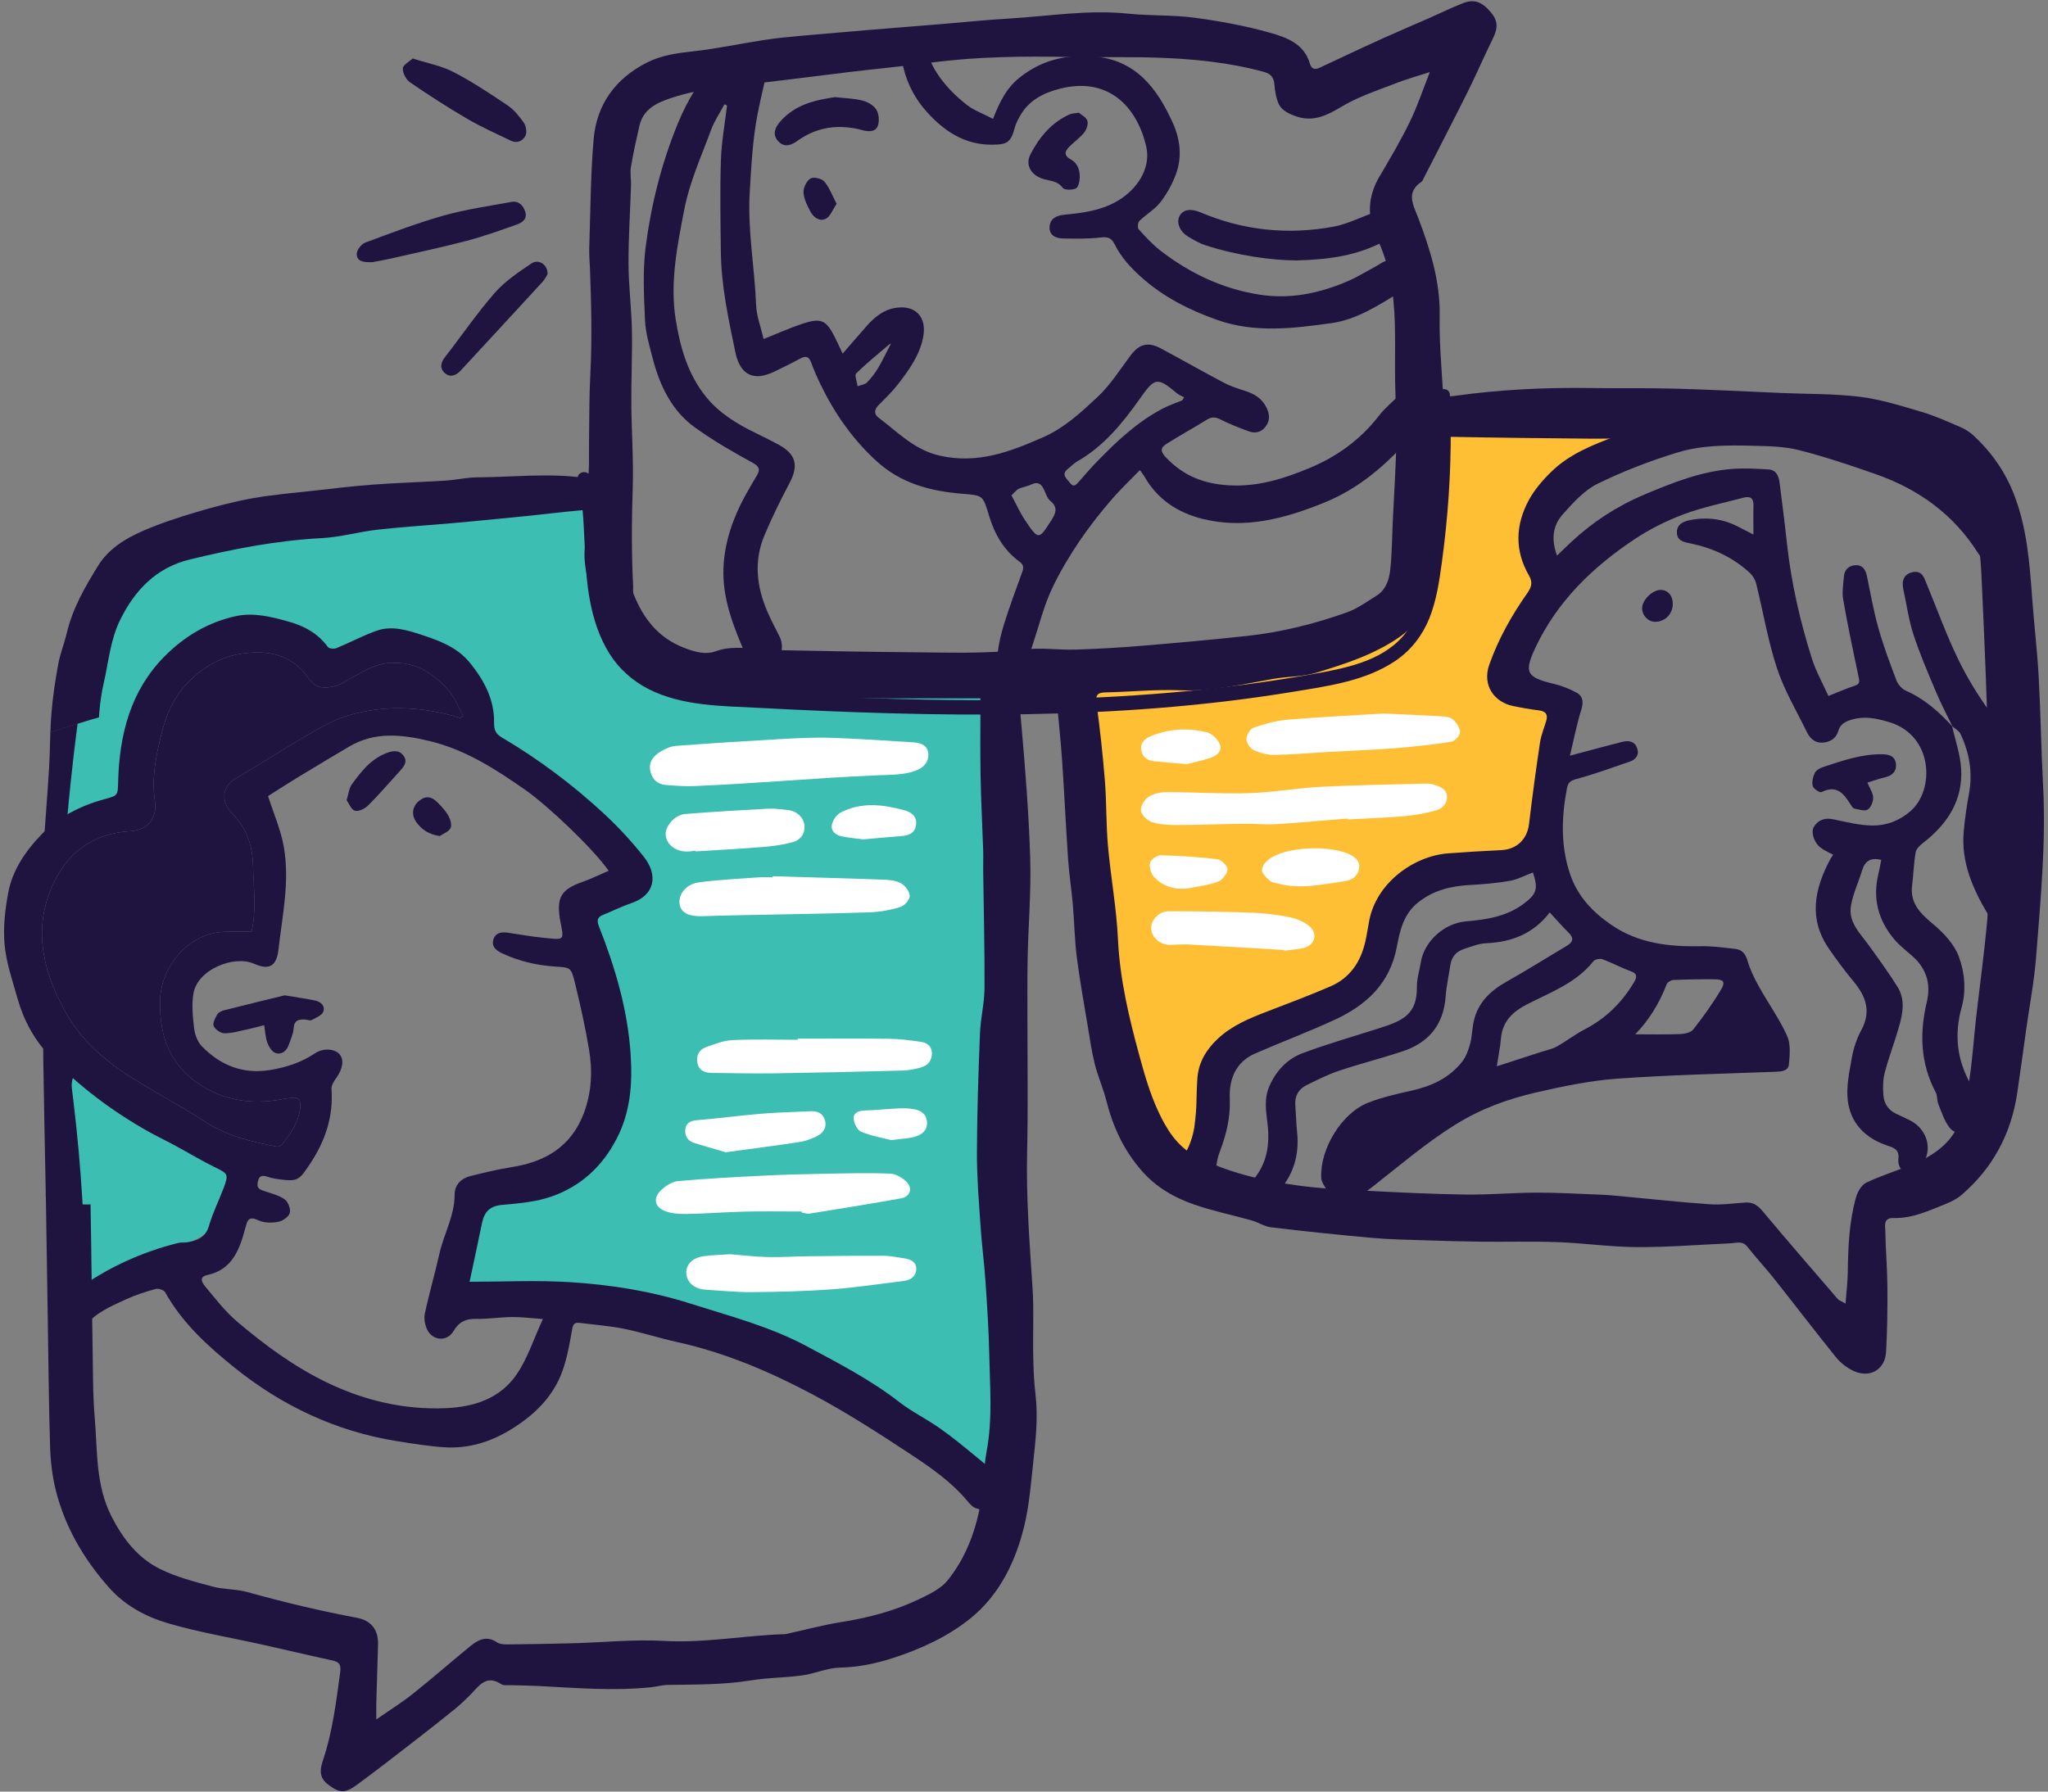 <svg width="256" height="224" viewBox="0 0 256 224" fill="none" xmlns="http://www.w3.org/2000/svg">
<rect x="0" y="0" width="256" height="224" fill="#808080" stroke="none"/>
<g clip-path="url(#clip0_151_73991)">
<path d="M12.371 89.678C12.34 90.194 12.317 90.711 12.3 91.232C12.26 92.278 12.229 93.333 12.149 94.379C11.94 97.09 11.628 99.796 11.432 102.503C10.101 103.077 8.872 103.87 7.813 104.858C6.923 105.695 6.139 106.625 5.503 107.667C5.441 107.769 5.374 107.876 5.307 107.983C5.543 104.066 5.881 100.153 6.122 96.236C6.189 95.177 6.22 94.117 6.247 93.058C6.265 92.546 6.278 92.034 6.296 91.527C7.756 91.077 9.212 90.623 10.672 90.169C11.224 90 11.794 89.822 12.373 89.679L12.371 89.678Z" fill="#1F1440"/>
<path d="M11.321 151.005C10.092 151.064 8.846 150.91 7.649 150.52C6.986 150.302 6.34 150.012 5.726 149.658C5.713 149.005 5.699 148.352 5.69 147.698C5.592 142.576 5.481 137.459 5.41 132.332C5.388 130.744 5.392 129.156 5.401 127.568C5.472 127.686 5.552 127.804 5.628 127.922C6.986 129.963 8.753 131.774 10.867 132.985C10.836 134.133 10.813 135.281 10.836 136.424C10.907 140.203 11.197 143.973 11.268 147.752C11.277 148.296 11.29 148.841 11.295 149.385C11.308 149.925 11.317 150.465 11.322 151.005H11.321Z" fill="#1F1440"/>
<path d="M126.432 188.051C126.432 188.051 104.259 172.382 88.434 166.653C72.605 160.92 56.388 162.985 56.388 162.985L60.292 149.23C60.292 149.23 75.066 144.325 76.063 144.062C75.783 143.915 76.9 137.919 78.329 130.828C77.897 129.172 77.403 127.529 76.842 125.905C76.099 123.751 75.244 121.632 74.287 119.562C73.82 118.56 73.331 117.563 72.819 116.584C72.57 116.108 72.097 115.565 72.328 115.004C72.444 114.728 72.626 114.465 72.831 114.247C73.766 113.268 75.177 113.045 76.437 112.765C77.443 112.542 79.054 112.195 78.774 110.82C78.569 109.801 77.626 108.928 76.967 108.176C76.282 107.384 75.574 106.609 74.848 105.852C73.348 104.298 71.772 102.812 70.129 101.414C66.857 98.623 63.309 96.188 59.548 94.114C59.259 93.949 59.107 93.709 59.13 93.371C59.286 90.945 59.393 88.359 58.582 86.022C57.843 83.903 56.294 82.439 54.135 81.802C51.727 81.094 49.069 81.157 46.585 81.027C46.024 81.521 45.468 82.015 44.907 82.505C44.31 83.035 43.701 83.734 42.993 84.107C42.276 84.485 41.564 84.223 40.936 83.8C40.277 83.355 39.658 82.83 39.062 82.304C38.421 81.739 37.811 81.138 37.255 80.492C34.891 80.341 32.528 80.172 30.168 79.949C27.177 80.697 24.63 81.556 22.948 82.535C14.833 87.254 16.814 100.216 16.814 100.216L8.356 102.811C8.356 102.811 9.691 87.115 11.321 81.636C12.95 76.161 17.802 70.298 24.052 66.915C30.306 63.532 76.085 61.462 76.085 61.462C76.085 61.462 75.769 71.09 80.474 80.385C85.184 89.684 125.523 84.739 125.523 84.739V114.559L126.431 188.053L126.432 188.051Z" fill="#3DBEB2"/>
<path d="M29.778 149.813C26.297 156.664 17.621 156.539 11.874 160.376C11.438 160.665 10.677 160.456 10.668 159.846C10.597 155.59 10.41 151.33 10.094 147.084C9.934 144.961 9.747 142.837 9.524 140.723C9.413 139.699 9.302 138.675 9.177 137.656C9.115 137.144 9.052 136.637 8.99 136.125C8.919 135.564 8.985 135.155 9.141 134.629C8.914 134.42 8.687 134.22 8.469 134.001C8.091 133.632 8.527 133.097 8.976 133.364C12.355 135.407 15.591 137.655 19.125 139.445C22.637 141.226 26.301 142.699 30.076 143.821C30.352 143.901 30.477 144.186 30.535 144.431C30.962 146.243 30.615 148.166 29.778 149.813Z" fill="#3DBEB2"/>
<path d="M205.864 53.354C205.49 53.559 205.121 53.764 204.751 53.964C202.058 56.047 198.831 57.276 196.071 59.261C193.756 60.921 191.566 63.472 191.455 66.455C191.397 68.084 192.234 69.375 192.817 70.831C193.262 71.944 193.409 73.128 193.151 74.299C192.666 76.507 191.184 78.323 189.924 80.139C188.824 81.724 187.694 83.509 187.952 85.49C189.328 85.793 190.712 86.193 191.945 86.879C193.053 87.498 194.05 88.343 194.567 89.528C195.288 91.179 194.745 93.058 194.465 94.745C193.793 98.769 193.121 102.789 192.453 106.808C192.413 107.053 192.217 107.244 191.968 107.28C189.075 107.676 186.172 108.028 183.292 108.491C180.897 108.878 178.458 109.524 176.681 111.278C175.417 112.524 174.562 114.109 173.779 115.68C172.947 117.354 172.172 119.068 171.193 120.661C170.223 122.237 168.994 123.648 167.409 124.623C165.602 125.736 163.554 126.306 161.529 126.884C159.521 127.458 157.518 128.077 155.769 129.252C154.215 130.298 152.898 131.651 151.852 133.196C149.729 136.343 148.825 140.274 149.546 144.013C149.671 144.658 148.705 145.023 148.358 144.48C145.941 140.705 144.496 146.608 142.618 142.544C139.288 135.324 136.144 117.807 134.991 109.932C133.856 102.178 134.021 94.218 135.797 86.571C135.864 86.295 136.046 86.095 136.336 86.05C143.463 84.91 150.54 83.499 157.556 81.794C160.592 81.059 163.646 80.316 166.637 79.404C169.112 78.652 171.672 77.659 173.488 75.749C176.729 72.33 176.818 67.269 177.232 62.853C177.45 60.494 177.744 58.117 178.514 55.864C178.714 55.276 178.95 54.702 179.226 54.146C179.333 53.923 179.435 53.63 179.636 53.483C179.89 53.296 180.29 53.354 180.589 53.34C182.254 53.269 183.923 53.22 185.588 53.149C192.207 52.864 198.831 52.579 205.45 52.29C205.971 52.268 206.434 53.042 205.868 53.354H205.864Z" fill="#FFBF35"/>
<path d="M244.014 90.791C244.408 92.569 245.042 94.332 245.145 96.126C245.371 100.037 243.458 102.993 240.449 105.338C240.043 105.655 239.544 106.092 239.463 106.542C239.217 107.903 239.189 109.301 239.015 110.677C238.722 112.993 240.103 114.25 241.708 115.597C242.987 116.67 244.275 118.058 244.843 119.574C245.587 121.559 245.8 123.815 245.199 125.972C244.275 129.289 244.6 132.42 246.271 135.451C246.687 136.205 247.01 137.146 246.967 137.981C246.916 138.973 246.609 140.063 246.072 140.888C245.454 141.838 244.36 141.858 243.668 140.952C243.026 140.111 242.691 139.023 242.286 138.018C242.106 137.572 242.193 137.005 241.973 136.591C240.043 132.964 239.927 129.171 240.851 125.271C241.402 122.945 240.773 121.021 238.959 119.463C238.204 118.814 237.408 118.188 236.773 117.432C234.753 115.028 234.046 112.277 234.818 109.189C234.951 108.656 235.035 108.11 235.154 107.509C233.874 107.189 233.126 107.615 232.757 108.836C232.313 110.305 231.635 111.726 231.372 113.223C231.008 115.302 232.525 116.695 233.621 118.217C234.847 119.919 236.087 121.618 237.197 123.395C238.187 124.979 237.845 126.725 237.37 128.393C236.823 130.313 236.1 132.184 235.592 134.113C235.358 135.002 235.357 135.984 235.423 136.912C235.498 137.959 236.033 138.803 237.045 139.267C237.65 139.544 238.26 139.815 238.848 140.127C240.934 141.234 241.635 143.809 240.248 145.63C239.867 146.13 239.074 146.619 238.493 146.593C237.647 146.555 237.201 145.726 237.301 144.87C237.45 143.59 236.507 143.444 235.688 143.15C233.056 142.205 231.311 140.344 230.976 137.621C230.761 135.866 231.167 134.005 231.485 132.226C231.696 131.041 232.097 129.837 232.669 128.781C233.932 126.447 233.236 124.563 231.693 122.708C230.601 121.395 229.58 120.016 228.611 118.609C226.036 114.871 226.801 111.149 228.767 107.459C228.862 107.281 228.983 107.117 229.144 106.867C228.557 106.545 228.047 106.329 227.61 106.013C226.78 105.412 226.312 104.043 226.748 103.354C227.309 102.468 228.141 102.221 229.202 102.444C230.816 102.782 232.455 103.204 234.085 103.213C235.796 103.222 237.403 102.627 238.792 101.435C241.868 98.795 241.682 91.962 236.173 90.293C234.565 89.806 233.09 89.505 231.484 89.97C230.712 90.193 230.042 90.493 229.79 91.384C229.513 92.363 228.731 92.806 227.777 92.85C226.831 92.894 226.225 92.286 225.841 91.497C224.562 88.865 223.032 86.311 222.124 83.553C220.99 80.111 220.396 76.492 219.52 72.962C219.398 72.47 219.082 71.952 218.708 71.608C216.614 69.686 214.122 68.523 211.349 67.953C210.509 67.78 209.596 67.633 209.612 66.534C209.626 65.5 210.474 65.175 211.325 65.013C213.463 64.605 215.509 64.893 217.436 65.936C217.905 66.19 218.384 66.424 219.178 66.831C219.178 65.416 219.151 64.319 219.186 63.224C219.215 62.315 218.803 61.993 217.962 62.217C215.452 62.884 212.883 63.398 210.462 64.303C208.305 65.109 206.189 66.17 204.274 67.447C199.042 70.936 194.608 75.231 191.901 81.034C190.466 84.11 190.84 84.692 194.218 85.497C195.212 85.734 196.202 86.123 197.095 86.619C197.932 87.084 197.934 87.859 197.642 88.797C197.091 90.569 196.741 92.403 196.243 94.482C197.242 94.214 197.962 94.019 198.682 93.829C200.068 93.462 201.452 93.084 202.843 92.739C203.622 92.546 204.336 92.706 204.635 93.525C204.939 94.357 204.513 94.949 203.729 95.219C201.531 95.977 199.342 96.778 197.101 97.385C196.332 97.594 196.012 97.79 195.862 98.586C195.173 102.236 195.07 105.845 196.304 109.408C197.249 112.134 199.148 114.09 201.468 115.67C204.833 117.961 208.645 118.385 212.594 118.303C214.027 118.273 215.469 118.48 216.9 118.638C217.756 118.732 218.19 119.245 218.444 120.126C218.762 121.229 219.281 122.293 219.842 123.303C221.001 125.385 222.401 127.348 223.386 129.504C223.852 130.524 223.725 131.888 223.613 133.073C223.532 133.928 222.662 133.973 221.896 134.003C215.312 134.256 208.719 134.391 202.15 134.864C198.747 135.109 195.354 135.823 192.017 136.589C188.46 137.405 185.071 138.642 181.895 140.624C178.205 142.927 174.947 145.735 171.552 148.392C171.074 148.766 170.571 149.119 170.042 149.415C167.967 150.575 166.525 150.142 165.407 148.043C165.281 147.806 165.165 147.532 165.153 147.269C164.98 143.669 167.682 139.186 171.002 137.876C172.745 137.188 174.607 136.772 176.445 136.361C178.954 135.8 181.181 134.777 182.783 132.72C183.27 132.095 183.56 131.268 183.77 130.488C184.013 129.582 184.012 128.612 184.217 127.693C184.735 125.371 186.265 123.892 188.287 122.756C190.839 121.323 193.316 119.758 195.835 118.266C196.665 117.774 196.762 117.278 196.044 116.577C195.262 115.812 194.548 114.976 193.716 114.076C191.721 116.701 189.005 117.796 185.787 117.928C184.865 117.966 183.946 118.34 183.048 118.627C182.077 118.937 181.452 119.595 181.296 120.646C181.101 121.96 180.801 123.266 180.706 124.587C180.454 128.099 178.612 130.353 175.346 131.439C172.716 132.314 170.02 132.99 167.392 133.872C165.985 134.344 164.64 135.021 163.305 135.683C162.33 136.166 161.835 137.006 161.912 138.134C161.992 139.297 162.03 140.464 162.145 141.624C162.416 144.365 161.702 146.82 159.897 148.877C159.348 149.503 158.506 150.009 157.702 150.243C156.655 150.548 155.985 149.802 156.188 148.724C156.277 148.253 156.47 147.747 156.767 147.378C158.415 145.327 158.739 143.015 158.438 140.472C158.254 138.921 157.977 137.364 158.689 135.769C159.564 133.811 160.933 132.38 162.841 131.669C166.045 130.475 169.346 129.542 172.604 128.492C175.338 127.611 177.15 126.813 177.11 123.418C177.098 122.38 177.434 121.339 177.606 120.299C178.038 117.691 180.499 115.438 183.233 115.2C185.746 114.981 188.295 114.613 190.44 113.011C192.071 111.793 192.308 111.15 191.617 109.079C190.66 109.441 189.728 109.953 188.737 110.13C187.105 110.421 185.437 110.556 183.778 110.646C181.401 110.775 179.216 111.284 177.279 112.816C175.439 114.272 174.98 116.368 174.601 118.392C173.743 122.976 170.789 125.672 166.849 127.497C163.587 129.008 160.211 130.269 156.914 131.707C154.442 132.785 153.618 134.922 153.721 137.421C153.815 139.695 153.293 141.837 152.509 143.896C152.072 145.044 151.909 146.106 152.118 147.279C152.205 147.77 152.335 148.297 152.238 148.764C152.136 149.254 151.893 149.903 151.515 150.095C151.122 150.295 150.405 150.183 149.984 149.941C148.46 149.067 147.665 146.89 148.056 144.962C148.132 144.584 148.178 144.18 148.351 143.846C149.842 140.956 149.433 137.799 149.679 134.732C149.838 132.758 150.836 131.17 152.245 129.853C153.98 128.232 156.133 127.336 158.316 126.496C160.994 125.465 163.686 124.46 166.318 123.32C168.722 122.278 170.068 120.296 170.651 117.783C170.851 116.923 170.978 116.045 171.138 115.176C172.025 110.361 176.745 107.01 181.034 106.691C183.247 106.527 185.463 106.394 187.68 106.287C189.602 106.194 190.903 104.916 191.127 103.027C191.531 99.629 191.993 96.236 192.497 92.851C192.634 91.932 193.005 91.048 193.274 90.15C193.526 89.31 193.205 88.925 192.345 88.817C191.247 88.679 190.154 88.487 189.071 88.258C186.881 87.794 185.216 85.76 186.164 83.089C187.306 79.87 188.956 76.932 190.907 74.167C191.479 73.356 191.597 72.774 191.116 71.945C189.312 68.833 189.431 65.641 191.082 62.563C191.796 61.233 192.84 60.026 193.93 58.963C196.161 56.786 199.049 55.635 201.891 54.571C206.003 53.03 210.271 52.053 214.709 51.961C222.408 51.802 229.9 52.333 237.096 55.701C242.443 58.203 246.838 61.566 250.219 66.332C250.527 66.767 250.817 67.316 250.845 67.826C250.897 68.792 250.649 69.757 249.622 70.164C248.558 70.585 247.819 70.045 247.257 69.155C244.205 64.321 239.831 61.164 234.506 59.297C231.323 58.181 228.113 57.099 224.847 56.272C222.996 55.803 221.009 55.784 219.079 55.734C215.924 55.652 212.711 55.649 209.695 56.571C206.271 57.618 202.886 58.915 199.677 60.496C198.006 61.319 196.625 62.873 195.344 64.304C194.105 65.687 193.867 67.429 194.63 69.466C195.308 68.814 195.843 68.287 196.392 67.775C199.092 65.255 202.106 63.29 205.545 61.838C209.092 60.34 212.626 58.937 216.487 58.632C218.011 58.511 219.56 58.598 221.09 58.696C222.029 58.756 222.344 59.531 222.449 60.352C222.763 62.822 223.081 65.292 223.348 67.767C223.883 72.739 224.98 77.593 226.489 82.347C227.003 83.967 227.863 85.478 228.554 87.015C229.698 86.564 230.755 86.094 231.849 85.734C232.547 85.504 232.431 85.147 232.314 84.593C231.638 81.396 230.962 78.197 230.402 74.979C230.237 74.031 230.409 73.014 230.496 72.035C230.57 71.205 231.119 70.715 231.923 70.665C232.793 70.611 233.189 71.191 233.357 71.987C233.815 74.159 234.187 76.357 234.788 78.49C235.416 80.721 236.231 82.904 237.057 85.074C237.251 85.583 237.734 86.138 238.224 86.352C240.559 87.373 242.388 89.01 244.072 90.854L244.015 90.797L244.014 90.791ZM187.102 133.318C189.065 132.683 190.901 132.09 192.736 131.493C193.363 131.289 194.035 131.162 194.6 130.846C195.79 130.179 196.879 129.326 198.088 128.7C200.728 127.333 202.741 125.352 204.246 122.817C204.608 122.207 204.734 121.752 203.843 121.43C202.645 120.998 201.516 120.374 200.32 119.935C200.002 119.818 199.375 119.936 199.182 120.179C197.017 122.9 193.853 124.053 190.91 125.556C189.147 126.457 187.808 127.663 187.623 129.808C187.529 130.899 187.306 131.978 187.102 133.318ZM204.409 129.316C206.271 129.316 208.116 129.359 209.956 129.291C210.536 129.269 211.331 129.125 211.64 128.732C212.896 127.136 214.088 125.474 215.128 123.731C215.708 122.758 215.445 122.452 214.324 122.441C212.608 122.425 210.891 122.452 209.177 122.525C208.879 122.538 208.429 122.81 208.33 123.069C207.421 125.454 206.097 127.576 204.409 129.316Z" fill="#1F1440"/>
<path d="M124.825 184.672C123.948 183.693 122.902 182.856 121.878 182.014C120.427 180.821 118.971 179.619 117.431 178.542C115.811 177.402 113.99 176.521 112.432 175.31C108.831 172.51 104.798 170.436 100.818 168.303C96.246 165.855 91.216 164.546 86.293 162.983C81.396 161.43 76.362 160.624 71.274 160.308C67.143 160.045 62.981 160.255 58.699 160.255C59.202 157.882 59.741 155.407 60.252 152.919C60.541 151.53 61.222 150.778 62.772 150.644C64.864 150.462 67.028 150.275 68.982 149.585C72.605 148.312 75.303 145.832 77.093 142.351C78.811 139.017 79.065 135.545 78.833 131.877C78.472 126.264 76.906 120.998 74.871 115.825C74.595 115.126 74.622 114.681 75.383 114.383C76.567 113.911 77.711 113.328 78.913 112.919C81.936 111.904 82.256 109.367 80.48 107.123C79.002 105.253 77.369 103.482 75.628 101.857C71.688 98.185 67.388 94.953 62.746 92.215C61.954 91.743 61.749 91.258 61.762 90.377C61.806 87.47 60.533 85.075 58.73 82.858C57.163 80.931 54.942 80.112 52.774 79.395C50.985 78.803 48.995 78.171 47.058 78.865C45.349 79.475 43.733 80.343 42.05 81.037C41.752 81.157 41.138 81.104 40.986 80.895C39.744 79.195 38.052 78.269 36.072 77.717C33.926 77.116 31.718 76.56 29.537 77.023C26.047 77.771 23.025 79.565 20.523 82.111C16.303 86.407 14.941 91.82 14.772 97.62C14.719 99.481 14.79 99.45 12.996 99.939C10.009 100.754 7.249 102.174 5.126 104.395C3.216 106.389 1.578 108.749 1.044 111.54C0.635 113.694 0.372 115.96 0.577 118.128C0.786 120.407 1.57 122.646 2.202 124.876C2.986 127.636 4.334 130.102 6.355 132.172C9.934 135.845 13.989 138.903 18.45 141.422C19.554 142.045 20.707 142.588 21.824 143.194C23.529 144.116 25.189 145.122 26.93 145.972C28.466 146.724 28.595 146.822 27.985 148.456C27.384 150.067 26.596 151.616 26.124 153.259C25.732 154.643 24.775 155.044 23.604 155.289C23.172 155.378 22.705 155.298 22.282 155.405C17.652 156.554 13.392 158.517 9.533 161.321C8.336 162.194 7.69 163.422 7.899 164.927C7.979 165.466 8.357 166.329 8.705 166.383C9.31 166.476 10.254 166.267 10.601 165.827C11.945 164.118 13.846 163.334 15.698 162.479C16.896 161.923 18.173 161.513 19.451 161.157C19.798 161.063 20.488 161.286 20.648 161.571C22.771 165.395 25.968 168.297 29.266 170.955C35.213 175.749 41.993 178.963 49.614 180.183C51.577 180.499 53.549 180.815 55.53 180.949C58.495 181.149 61.264 180.308 63.774 178.781C66.703 177 69.147 174.686 70.322 171.369C70.905 169.717 71.217 167.955 71.515 166.219C71.626 165.56 71.822 165.32 72.432 165.396C74.297 165.632 76.18 165.77 78.019 166.139C80.24 166.589 82.408 167.301 84.625 167.791C90.617 169.109 96.217 171.495 101.585 174.348C105.872 176.627 109.976 179.28 114.031 181.96C116.501 183.594 118.959 185.325 120.9 187.644C121.216 188.018 121.599 188.468 122.031 188.588C122.783 188.806 123.803 189.122 124.337 188.793C124.96 188.41 125.388 187.413 125.512 186.621C125.605 186.011 125.258 185.165 124.826 184.676L124.825 184.672ZM25.713 140.291C23.113 138.604 20.389 137.113 17.727 135.528C14.01 133.316 10.542 130.614 8.41 126.923C5.619 122.093 4.061 116.711 6.367 111.147C8.143 106.851 11.384 104.203 16.227 103.931C18.422 103.811 19.686 102.306 19.365 100.17C18.942 97.374 19.459 94.677 20.126 91.966C20.736 89.491 21.64 87.247 23.451 85.378C25.539 83.219 27.943 81.91 30.987 81.63C34.192 81.332 36.783 82.169 38.639 84.889C39.525 86.184 40.794 86.095 42.067 85.73C42.637 85.57 43.131 85.156 43.674 84.884C45.334 84.047 46.795 82.961 48.864 82.881C52.047 82.752 54.273 84.216 56.156 86.433C56.908 87.31 57.322 88.476 57.892 89.513C57.776 89.598 57.665 89.682 57.554 89.767C52.947 88.36 48.282 88.066 43.639 89.424C42.01 89.9 40.452 90.728 38.969 91.587C35.76 93.448 32.644 95.469 29.439 97.343C27.627 98.407 27.681 100.37 28.998 101.692C30.81 103.508 31.575 105.698 31.629 108.28C31.682 110.986 32.083 113.688 31.438 116.502C30.241 116.502 29.056 116.44 27.877 116.511C23.377 116.783 20.025 120.98 20.002 125.276C19.989 127.395 20.256 129.425 21.115 131.254C21.769 132.656 22.851 134.005 24.075 134.953C27.387 137.53 31.233 138.212 35.342 137.419C35.725 137.343 36.112 137.312 36.499 137.263C37.331 137.161 37.585 137.583 37.532 138.345C37.403 140.224 36.361 141.666 35.275 143.077C35.141 143.255 34.785 143.402 34.567 143.357C31.478 142.752 28.433 142.057 25.713 140.29V140.291ZM64.633 171.763C62.576 174.834 59.3 175.912 55.712 176.063C50.455 176.281 45.474 175.088 40.782 172.813C36.736 170.85 33.134 168.201 29.689 165.281C28.135 163.963 26.965 162.419 25.7 160.905C25.286 160.411 24.779 159.663 25.923 159.414C29.066 158.728 29.952 156.191 30.65 153.596C30.939 152.514 31.073 152.011 32.333 152.585C33.041 152.91 33.993 152.91 34.781 152.763C35.333 152.661 36.072 152.149 36.219 151.668C36.362 151.187 36.032 150.297 35.609 149.977C34.941 149.469 34.038 149.26 33.214 148.971C32.626 148.766 32.039 148.704 32.221 147.783C32.404 146.861 32.884 146.946 33.539 147.16C33.909 147.285 34.291 147.36 34.679 147.414C37.243 147.775 37.372 147.614 38.806 145.433C40.676 142.597 41.682 139.584 41.437 136.161C41.406 135.698 41.762 135.151 42.065 134.728C42.84 133.651 43.031 132.525 42.461 131.835C41.882 131.132 40.436 130.985 39.385 131.688C37.645 132.854 35.713 133.473 33.692 133.794C30.376 134.319 27.558 133.198 25.261 130.847C24.718 130.291 24.362 129.382 24.268 128.595C24.094 127.121 23.93 125.572 24.197 124.139C24.758 121.161 29.298 119.403 31.738 120.489C33.634 121.335 34.565 120.823 34.805 118.744C35.295 114.457 36.243 110.162 35.468 105.835C35.098 103.747 34.217 101.749 33.509 99.532C34.649 98.811 36.069 97.894 37.515 97.012C39.54 95.779 41.584 94.568 43.622 93.357C46.836 91.447 50.219 91.826 53.633 92.636C58.147 93.709 61.948 96.162 65.688 98.779C68.488 100.747 74.034 105.986 76.087 108.871C74.947 109.361 73.87 109.89 72.748 110.286C70.215 111.185 69.583 112.151 69.966 114.769C69.975 114.827 69.984 114.88 69.993 114.934C70.536 117.743 70.679 117.511 67.732 117.227C66.303 117.084 64.892 116.817 63.472 116.613C62.693 116.497 61.936 116.617 61.678 117.441C61.393 118.362 62.047 118.865 62.809 119.213C64.892 120.179 67.1 120.695 69.384 120.847C71.289 120.976 71.383 120.914 71.863 122.868C72.535 125.606 73.145 128.365 73.617 131.143C74.08 133.845 73.969 136.543 72.985 139.164C71.396 143.393 68.128 145.285 63.873 145.939C62.177 146.202 60.503 146.625 58.834 147.03C57.628 147.324 56.826 148.147 56.826 149.385C56.83 152.011 55.486 154.259 54.934 156.725C54.369 159.24 53.639 161.72 53.104 164.244C52.966 164.885 53.126 165.709 53.433 166.305C54.119 167.654 55.917 167.747 56.678 166.443C57.363 165.268 58.223 164.872 59.527 164.898C61.018 164.925 62.51 164.684 64.001 164.666C65.141 164.653 66.28 164.804 67.86 164.915C66.703 167.43 65.955 169.794 64.633 171.766V171.763Z" fill="#1F1440"/>
<path d="M57.894 89.513C57.778 89.598 57.666 89.682 57.556 89.767C52.949 88.36 48.283 88.066 43.641 89.424C42.011 89.9 40.453 90.728 38.971 91.587C35.761 93.448 32.645 95.469 29.441 97.343C27.628 98.407 27.683 100.37 29 101.692C30.811 103.508 31.576 105.698 31.631 108.28C31.683 110.986 32.084 113.688 31.439 116.502C30.242 116.502 29.058 116.44 27.878 116.511C23.378 116.783 20.026 120.98 20.003 125.276C19.991 127.395 20.258 129.425 21.116 131.254C21.77 132.656 22.852 134.005 24.076 134.953C27.389 137.53 31.235 138.212 35.343 137.419C35.727 137.343 36.114 137.312 36.501 137.263C37.333 137.161 37.587 137.583 37.533 138.345C37.404 140.224 36.362 141.666 35.276 143.077C35.142 143.255 34.786 143.402 34.569 143.357C31.48 142.752 28.434 142.057 25.715 140.29C23.114 138.603 20.39 137.112 17.729 135.527C14.011 133.315 10.543 130.613 8.412 126.922C5.62 122.092 4.062 116.71 6.369 111.146C8.145 106.85 11.386 104.202 16.229 103.93C18.424 103.81 19.688 102.305 19.366 100.169C18.944 97.373 19.46 94.676 20.128 91.965C20.738 89.49 21.642 87.246 23.453 85.377C25.541 83.218 27.945 81.909 30.988 81.629C34.194 81.331 36.785 82.168 38.641 84.888C39.526 86.183 40.795 86.094 42.069 85.729C42.639 85.569 43.133 85.155 43.675 84.883C45.336 84.046 46.797 82.96 48.865 82.88C52.048 82.751 54.275 84.215 56.157 86.432C56.91 87.309 57.324 88.476 57.894 89.513Z" fill="#1F1440"/>
<path d="M95.457 42.385C97.215 41.684 98.682 41.022 100.2 40.512C102.655 39.688 103.287 39.989 104.414 42.276C104.703 42.863 104.974 43.46 105.328 44.213C106.38 43.003 107.315 41.92 108.259 40.845C109.225 39.744 110.305 38.8 111.803 38.517C114.371 38.032 115.899 39.585 115.394 42.167C114.954 44.419 113.645 46.229 112.292 47.988C111.558 48.942 110.68 49.789 109.828 50.647C109.286 51.193 109.206 51.755 109.806 52.205C112.245 54.031 114.292 56.283 117.581 56.996C122.28 58.014 126.267 56.479 130.359 54.686C133.031 53.515 135.108 51.575 137.161 49.662C138.759 48.173 139.972 46.258 141.289 44.483C142.379 43.015 143.473 42.685 145.126 43.572C147.757 44.984 150.352 46.462 152.993 47.855C153.815 48.289 154.722 48.58 155.613 48.863C156.773 49.23 157.74 49.801 158.298 50.934C158.692 51.734 158.801 52.504 158.235 53.287C157.703 54.022 156.963 54.223 156.183 53.953C154.937 53.521 153.708 53.016 152.526 52.432C151.897 52.121 151.436 52.115 150.842 52.484C149.198 53.506 147.496 54.433 145.859 55.466C145.097 55.947 144.95 56.363 145.778 57.227C147.951 59.493 150.441 60.487 153.59 60.676C157.221 60.894 160.466 59.853 163.668 58.527C167.096 57.107 170.048 54.978 172.354 51.992C173.127 50.991 174.142 50.178 175.044 49.277C175.849 48.473 176.698 48.756 177.469 49.267C178.235 49.774 178.924 50.46 178.373 51.479C177.797 52.544 177.197 53.633 176.412 54.542C173.374 58.062 169.896 61.075 165.538 62.841C160.662 64.818 155.646 66.196 150.33 64.877C147.205 64.102 144.655 62.424 143.028 59.54C142.921 59.35 142.774 59.182 142.484 58.778C141.306 59.994 140.127 61.11 139.064 62.328C136.136 65.685 133.579 69.331 131.629 73.322C130.478 75.677 129.868 78.297 129.017 80.798C128.785 81.479 128.663 82.222 128.307 82.83C127.832 83.643 127.075 84.142 126.055 83.799C125.093 83.476 124.556 82.738 124.683 81.761C124.846 80.507 125.121 79.252 125.501 78.046C126.183 75.882 126.957 73.745 127.743 71.615C127.962 71.021 128.021 70.646 127.42 70.209C125.465 68.788 124.321 66.765 123.639 64.508C122.865 61.947 122.928 61.941 120.274 61.732C116.332 61.421 112.642 60.447 109.613 57.696C106.615 54.974 104.344 51.727 102.587 48.103C102.153 47.209 101.745 46.297 101.409 45.363C101.134 44.6 100.764 44.434 100.045 44.824C98.971 45.406 97.872 45.945 96.77 46.474C94.154 47.731 92.501 46.85 91.915 44.024C91.059 39.889 90.158 35.762 90.107 31.517C90.061 27.695 89.99 23.869 90.112 20.051C90.186 17.759 90.609 15.478 90.875 13.192C90.769 13.143 90.664 13.093 90.558 13.044C89.991 14.109 89.295 15.126 88.882 16.248C87.679 19.515 86.204 22.749 85.549 26.134C84.673 30.662 83.718 35.276 84.464 39.953C85.027 43.48 86.021 46.915 88.334 49.714C89.931 51.647 92.086 52.985 94.355 54.086C95.354 54.571 96.349 55.067 97.325 55.595C99.507 56.775 99.848 58.213 98.695 60.389C97.556 62.538 96.48 64.731 95.541 66.974C94.205 70.165 94.583 73.36 95.922 76.471C96.378 77.53 96.922 78.551 97.441 79.581C98.097 80.883 97.63 82.649 96.459 83.243C95.319 83.822 93.794 83.23 93.184 81.82C91.687 78.358 90.274 74.829 90.434 70.977C90.567 67.777 91.618 64.78 93.15 61.966C93.599 61.141 94.089 60.338 94.565 59.528C94.99 58.804 95.038 58.379 94.092 57.863C91.623 56.516 89.167 55.1 86.887 53.46C83.978 51.367 82.49 48.257 81.602 44.866C81.184 43.267 80.698 41.639 80.625 40.006C80.488 36.928 80.324 33.797 80.721 30.761C81.41 25.494 82.72 20.329 84.748 15.393C85.953 12.459 87.605 9.772 89.786 7.44C91.2 5.928 93.051 5.402 95.018 5.253C96.002 5.178 96.553 6.181 96.293 7.276C95.743 9.594 95.154 11.906 94.7 14.243C94.078 17.449 93.918 20.699 93.72 23.961C93.429 28.76 94.33 33.448 94.519 38.194C94.573 39.544 95.102 40.876 95.452 42.384L95.457 42.385ZM111.181 43.042C109.781 44.243 108.332 45.395 107.024 46.69C106.788 46.924 107.13 47.741 107.205 48.29C107.601 48.14 108.1 48.091 108.372 47.818C108.91 47.278 109.382 46.648 109.775 45.991C110.326 45.07 110.781 44.092 111.277 43.138C111.309 43.078 111.342 43.018 111.374 42.958C111.31 42.986 111.246 43.014 111.181 43.042ZM147.783 50.055C147.86 49.925 147.938 49.796 148.015 49.666C147.718 49.508 147.382 49.396 147.13 49.185C144.619 47.075 144.343 47.213 142.463 49.874C140.324 52.9 137.981 55.789 134.667 57.679C134.241 57.922 133.893 58.301 133.501 58.608C132.553 59.35 133.39 59.882 133.764 60.39C134.234 61.027 134.582 60.543 134.927 60.147C135.653 59.313 136.381 58.479 137.15 57.686C139.617 55.142 142.195 52.724 145.372 51.066C146.142 50.664 146.977 50.389 147.782 50.056L147.783 50.055ZM126.432 61.93C127.037 63.05 127.504 64.104 128.137 65.046C129.809 67.539 129.841 67.521 131.405 65.073C131.937 64.24 132.311 63.455 131.293 62.627C130.9 62.308 130.73 61.7 130.495 61.207C130.159 60.502 129.727 60.179 128.923 60.57C128.43 60.81 127.855 60.878 127.356 61.108C127.066 61.242 126.854 61.545 126.432 61.93Z" fill="#1F1440"/>
<path d="M124.128 14.862C124.943 12.769 125.787 11.027 127.442 9.706C130.168 7.53 133.216 6.794 136.608 7.042C141.957 7.433 144.656 11.035 146.621 15.412C147.549 17.479 147.789 19.732 146.946 21.905C146.476 23.117 145.819 24.306 145.016 25.323C144.314 26.212 143.255 26.811 142.431 27.617C142.231 27.813 142.164 28.475 142.329 28.658C143.177 29.6 144.047 30.55 145.044 31.324C148.693 34.156 152.778 36.089 157.359 36.828C161.174 37.443 164.836 36.701 168.348 35.211C169.659 34.654 170.882 33.888 172.142 33.212C172.387 33.081 172.609 32.907 172.858 32.785C174.279 32.085 175.544 32.284 176.115 33.287C176.711 34.337 176.234 35.782 174.96 36.555C172.275 38.183 169.589 39.961 166.438 40.399C161.666 41.063 156.843 41.67 152.114 39.989C148.647 38.757 145.433 37.14 142.647 34.642C141.292 33.428 140.128 32.146 139.335 30.548C138.907 29.685 138.402 29.591 137.497 29.699C135.974 29.881 134.419 29.834 132.879 29.815C131.965 29.804 131.14 29.417 131.195 28.374C131.25 27.327 132.049 26.941 133.051 26.844C135.254 26.631 137.431 26.362 139.442 25.264C142.108 23.808 143.918 21.059 143.275 18.308C142.092 13.244 138.476 9.607 132.585 11.068C130.491 11.587 128.621 12.504 127.503 14.493C127.262 14.922 127.013 15.368 126.885 15.838C126.362 17.772 125.977 18.08 124.024 18.093C120.59 18.115 118.043 16.421 115.84 13.977C114.431 12.414 113.475 10.616 112.964 8.607C112.71 7.61 112.652 6.539 112.67 5.504C112.684 4.652 113.217 3.992 114.134 4C114.937 4.007 115.394 4.523 115.567 5.36C116.243 8.627 118.262 11.037 120.768 13.048C121.695 13.792 122.886 14.207 124.128 14.862Z" fill="#1F1440"/>
<path d="M244.071 90.848C243.384 89.425 242.637 88.028 242.025 86.574C241.02 84.187 239.99 81.799 239.185 79.342C238.587 77.518 238.328 75.583 237.919 73.697C237.687 72.625 237.956 71.756 239.117 71.53C240.312 71.299 240.551 72.332 240.885 73.138C242.154 76.196 243.275 79.325 244.711 82.302C245.835 84.631 247.201 86.876 248.713 88.976C251.131 92.333 251.516 96.002 250.906 99.909C250.495 102.543 249.966 105.173 251.037 107.779C251.372 108.593 251.708 109.405 252.055 110.213C252.6 111.483 252.796 112.755 252.136 114.05C251.255 115.779 249.487 115.988 248.489 114.311C246.604 111.143 245.119 107.792 245.464 103.96C245.608 102.361 245.841 100.766 246.13 99.186C246.606 96.576 246.174 94.11 245.055 91.754C244.867 91.358 244.369 91.108 244.014 90.791L244.071 90.848Z" fill="#1F1440"/>
<path d="M109.364 96.95C101.8 97.271 94.267 97.982 86.7 98.283C85.55 98.329 84.391 98.236 83.241 98.146C82.172 98.063 81.5 97.413 81.287 96.394C81.046 95.244 81.717 94.469 82.623 93.939C83.188 93.609 83.848 93.305 84.486 93.258C88.787 92.934 93.092 92.658 97.399 92.417C99.544 92.297 101.698 92.179 103.842 92.246C107.329 92.355 110.812 92.606 114.295 92.824C115.195 92.88 115.995 93.267 116.04 94.272C116.16 96.943 111.863 96.85 110.121 96.918C109.868 96.928 109.616 96.938 109.363 96.949L109.364 96.95Z" fill="white"/>
<path d="M168.471 102.336C165.491 102.578 162.513 102.861 159.529 103.043C158.166 103.126 156.791 102.972 155.422 102.99C152.654 103.026 149.888 103.142 147.12 103.151C146.079 103.155 144.992 103.101 144.015 102.792C143.432 102.608 142.706 101.926 142.623 101.38C142.541 100.838 143.042 99.968 143.547 99.638C144.186 99.22 145.086 99.041 145.874 99.041C149.291 99.041 152.711 99.276 156.122 99.169C159.11 99.075 162.081 98.534 165.069 98.378C169.376 98.153 173.691 98.094 178.004 97.975C178.389 97.964 178.798 97.968 179.158 98.082C179.951 98.333 180.851 98.602 180.875 99.625C180.897 100.586 180.193 101.16 179.346 101.372C178.119 101.68 176.864 101.935 175.606 102.042C173.236 102.244 170.856 102.324 168.48 102.455C168.477 102.416 168.474 102.375 168.471 102.336Z" fill="white"/>
<path d="M100.209 151.474C97.831 151.474 95.452 151.432 93.076 151.486C90.698 151.54 88.324 151.738 85.946 151.776C84.974 151.792 83.914 151.751 83.043 151.383C81.803 150.859 81.643 149.77 82.605 148.84C83.17 148.294 83.975 147.745 84.716 147.677C88.247 147.356 91.791 147.172 95.334 146.994C97.871 146.867 100.412 146.8 102.952 146.753C105.719 146.702 108.491 146.628 111.254 146.734C111.983 146.762 112.847 147.264 113.367 147.815C114.115 148.607 113.736 149.629 112.657 149.824C108.847 150.512 105.022 151.121 101.2 151.736C100.887 151.786 100.545 151.655 100.217 151.608C100.214 151.563 100.212 151.519 100.209 151.474Z" fill="white"/>
<path d="M96.598 109.555C101.292 109.694 105.986 109.816 110.679 109.992C111.382 110.018 112.173 110.144 112.743 110.507C113.229 110.817 113.748 111.552 113.715 112.065C113.683 112.555 113.037 113.256 112.523 113.413C111.317 113.782 110.034 114.019 108.773 114.063C104.29 114.221 99.804 114.274 95.319 114.371C92.839 114.425 90.358 114.458 87.879 114.552C86.124 114.619 85.116 114.137 84.947 113.032C84.764 111.836 85.759 110.533 87.355 110.32C89.814 109.993 92.302 109.879 94.779 109.696C95.381 109.651 95.99 109.689 96.596 109.689L96.598 109.553V109.555Z" fill="white"/>
<path d="M99.722 129.86C103.538 129.86 107.354 129.829 111.169 129.877C112.469 129.893 113.771 130.067 115.061 130.249C115.816 130.355 116.455 130.752 116.488 131.628C116.524 132.588 115.985 133.22 115.099 133.467C114.358 133.674 113.579 133.83 112.813 133.85C107.398 133.994 101.983 134.12 96.567 134.203C94.081 134.241 91.593 134.161 89.105 134.148C88.201 134.143 87.404 133.945 87.187 132.938C86.987 132.013 87.353 131.242 88.248 130.924C89.326 130.54 90.447 130.095 91.567 130.043C94.28 129.916 97.003 130.002 99.722 130.002V129.86Z" fill="white"/>
<path d="M91.308 156.816C92.818 156.937 94.358 157.127 95.901 157.166C97.559 157.207 99.22 157.09 100.88 157.071C104.07 157.034 107.261 156.991 110.451 157.008C111.331 157.013 112.212 157.211 113.09 157.34C113.868 157.455 114.549 157.8 114.533 158.671C114.517 159.577 113.85 160.041 113.001 160.147C109.981 160.526 106.965 160.984 103.932 161.207C100.626 161.45 97.304 161.525 93.987 161.555C92.055 161.572 90.121 161.363 88.189 161.246C86.789 161.162 85.837 160.328 85.79 159.165C85.747 158.105 86.569 157.248 87.959 157.06C89.057 156.911 90.172 156.893 91.309 156.815L91.308 156.816Z" fill="white"/>
<path d="M172.988 89.209C175.152 89.312 177.691 89.416 180.226 89.567C180.713 89.596 181.321 89.668 181.639 89.969C182.071 90.376 182.519 91.029 182.505 91.564C182.494 91.983 181.836 92.674 181.388 92.743C179.05 93.105 176.692 93.366 174.332 93.549C171.577 93.764 168.813 93.858 166.053 94.013C163.788 94.14 161.525 94.347 159.26 94.382C158.408 94.395 157.491 94.149 156.717 93.783C156.271 93.572 155.801 92.885 155.798 92.41C155.795 91.923 156.249 91.148 156.678 90.997C158.022 90.525 159.433 90.114 160.845 89.992C164.758 89.654 168.685 89.475 172.988 89.209Z" fill="white"/>
<path d="M162.071 32.565C158.88 32.538 154.72 31.964 150.677 30.666C149.949 30.432 149.269 30.022 148.6 29.637C147.485 28.995 147.001 27.847 147.441 27.01C147.875 26.185 148.84 26.032 150.097 26.564C155.464 28.837 161.038 29.391 166.736 28.332C168.394 28.024 169.957 27.207 171.569 26.643C172.555 26.298 173.572 26.046 174.146 27.274C174.631 28.311 173.908 29.706 172.748 30.303C169.723 31.861 166.48 32.445 162.07 32.564L162.071 32.565Z" fill="#1F1440"/>
<path d="M160.509 118.774C156.527 118.541 152.546 118.298 148.563 118.084C147.792 118.043 147.015 118.125 146.241 118.133C145.013 118.146 143.937 117.197 143.897 116.082C143.861 115.063 144.853 113.937 146.029 113.936C149.512 113.933 152.996 113.982 156.477 114.11C158.072 114.169 159.678 114.364 161.242 114.684C162.121 114.864 163.066 115.262 163.726 115.849C164.775 116.782 164.333 118.184 162.975 118.515C162.178 118.709 161.345 118.752 160.527 118.862C160.521 118.833 160.515 118.803 160.509 118.774Z" fill="white"/>
<path d="M86.919 106.353C86.646 106.39 86.373 106.446 86.099 106.462C84.545 106.552 83.302 105.646 83.206 104.362C83.127 103.316 84.355 101.877 85.623 101.775C89.081 101.496 92.545 101.293 96.009 101.11C96.832 101.066 97.668 101.189 98.493 101.281C99.601 101.405 100.417 102.165 100.544 103.132C100.678 104.147 100.155 105.026 98.957 105.336C97.735 105.652 96.46 105.812 95.197 105.913C92.444 106.135 89.684 106.276 86.927 106.449C86.924 106.417 86.922 106.385 86.92 106.352L86.919 106.353Z" fill="white"/>
<path d="M46.503 32.783C45.569 32.781 44.628 32.783 44.588 31.776C44.569 31.298 45.152 30.523 45.634 30.343C48.889 29.125 52.15 27.885 55.49 26.942C58.236 26.166 61.092 25.771 63.907 25.249C64.831 25.077 65.386 25.667 65.65 26.459C65.952 27.365 65.292 27.833 64.599 28.076C62.529 28.804 60.458 29.554 58.339 30.11C55.188 30.937 51.996 31.611 48.819 32.336C48.01 32.52 47.191 32.652 46.503 32.783Z" fill="#1F1440"/>
<path d="M90.721 144.066C89.605 143.738 88.2 143.336 86.802 142.909C85.926 142.641 85.54 141.974 85.68 141.118C85.819 140.267 86.48 140.103 87.292 140.037C89.935 139.821 92.566 139.461 95.208 139.243C97.247 139.074 99.298 139.042 101.342 138.935C102.231 138.888 102.909 139.248 103.128 140.094C103.368 141.021 102.866 141.716 102.036 142.095C101.386 142.392 100.697 142.673 99.997 142.779C97.045 143.227 94.083 143.607 90.721 144.066Z" fill="white"/>
<path d="M51.588 7.313C53.456 7.913 55.193 8.23 56.691 9.007C59.035 10.224 61.255 11.697 63.448 13.177C64.25 13.718 64.913 14.532 65.471 15.338C65.755 15.748 65.889 16.522 65.691 16.945C65.377 17.617 64.641 17.972 63.853 17.592C62.014 16.705 60.142 15.869 58.383 14.841C55.948 13.418 53.572 11.885 51.247 10.289C50.754 9.951 50.324 9.123 50.355 8.547C50.379 8.104 51.172 7.702 51.588 7.313Z" fill="#1F1440"/>
<path d="M68.445 34.266C68.305 34.49 68.124 34.905 67.835 35.219C64.427 38.933 61.004 42.633 57.581 46.334C56.974 46.991 56.206 47.237 55.538 46.59C54.971 46.039 55.074 45.348 55.614 44.659C57.697 41.998 59.599 39.184 61.819 36.645C63.1 35.179 64.796 34.035 66.431 32.934C67.329 32.33 68.492 33.105 68.445 34.265L68.445 34.266Z" fill="#1F1440"/>
<path d="M104.369 12.144C105.584 12.28 106.714 12.299 107.781 12.566C108.432 12.729 109.184 13.15 109.528 13.687C109.859 14.204 109.938 15.09 109.743 15.688C109.481 16.489 108.626 16.492 107.88 16.29C104.934 15.49 102.183 15.805 99.656 17.626C98.893 18.176 98.022 18.483 97.26 17.641C96.497 16.797 96.909 15.922 97.499 15.231C99.32 13.102 101.85 12.511 104.369 12.144Z" fill="#1F1440"/>
<path d="M164.68 106.065C167.473 106.118 170.022 106.896 169.906 108.378C169.82 109.482 169.091 110.035 168.046 110.183C165.315 110.57 162.59 111.201 159.818 110.49C159.444 110.394 158.996 110.355 158.732 110.121C158.313 109.749 157.711 109.205 157.751 108.782C157.939 106.9 161.471 106.004 164.68 106.065Z" fill="white"/>
<path d="M233.427 97.847C233.739 98.608 234.142 99.167 234.146 99.728C234.149 100.247 233.854 100.993 233.451 101.227C233.053 101.458 232.352 101.19 231.792 101.097C231.657 101.075 231.523 100.896 231.436 100.759C230.56 99.38 229.712 98.026 227.687 99.037C227.479 99.141 226.677 98.617 226.592 98.275C226.465 97.764 226.619 97.1 226.868 96.609C227.042 96.267 227.544 96.014 227.951 95.88C230.32 95.101 232.677 94.276 235.233 94.302C236.13 94.311 236.851 94.526 236.982 95.443C237.119 96.401 236.556 96.98 235.593 97.198C234.898 97.355 234.224 97.604 233.427 97.847Z" fill="#1F1440"/>
<path d="M134.849 14.091C135.129 14.333 135.743 14.626 135.913 15.083C136.061 15.479 135.837 16.164 135.544 16.54C135.041 17.185 134.344 17.676 133.751 18.255C133.164 18.828 132.858 19.395 133.839 19.925C134.722 20.402 134.985 21.271 134.966 22.181C134.956 22.665 134.8 23.416 134.485 23.561C134.02 23.776 133.05 23.78 132.834 23.483C132.212 22.625 131.329 22.637 130.506 22.405C128.925 21.958 128.095 20.671 128.82 19.267C129.919 17.138 131.448 15.31 133.723 14.288C133.965 14.179 134.26 14.19 134.848 14.093L134.849 14.091Z" fill="#1F1440"/>
<path d="M107.91 104.946C107.197 104.851 106.204 104.77 105.234 104.573C104.47 104.417 103.81 103.917 103.995 103.081C104.117 102.528 104.568 101.864 105.059 101.606C107.642 100.244 110.347 100.576 113.03 101.302C113.949 101.55 114.675 102.09 114.497 103.195C114.335 104.198 113.567 104.466 112.663 104.534C111.174 104.646 109.687 104.79 107.91 104.946Z" fill="white"/>
<path d="M148.372 95.539C146.752 95.399 145.501 95.312 144.255 95.175C143.408 95.082 142.761 94.629 142.65 93.754C142.524 92.761 143.191 92.291 144.038 91.96C146.279 91.084 148.591 91.002 150.875 91.562C151.531 91.723 152.288 92.485 152.513 93.138C152.798 93.97 151.996 94.536 151.221 94.784C150.19 95.113 149.127 95.343 148.373 95.54L148.372 95.539Z" fill="white"/>
<path d="M148.358 111.104C146.733 111.236 145.319 110.802 144.246 109.633C143.867 109.22 143.633 108.407 143.761 107.88C143.862 107.466 144.628 106.923 145.086 106.934C147.462 106.994 149.843 107.144 152.201 107.434C152.694 107.495 153.491 108.322 153.447 108.718C153.384 109.285 152.774 110.052 152.223 110.25C150.992 110.693 149.654 110.837 148.359 111.103L148.358 111.104Z" fill="white"/>
<path d="M111.377 142.544C110.355 142.276 108.927 142.034 107.624 141.491C107.146 141.292 106.715 140.383 106.709 139.795C106.702 139.046 107.449 138.857 108.198 138.837C109.573 138.8 110.944 138.639 112.319 138.58C112.975 138.552 113.65 138.566 114.291 138.688C115.163 138.854 115.828 139.315 115.877 140.328C115.927 141.36 115.204 141.858 114.419 142.106C113.59 142.368 112.679 142.371 111.376 142.545L111.377 142.544Z" fill="white"/>
<path d="M104.579 25.481C104.071 26.227 103.799 27.038 103.249 27.336C102.488 27.749 101.712 27.204 101.322 26.488C100.911 25.734 100.493 24.893 100.44 24.066C100.402 23.479 100.82 22.624 101.305 22.318C101.679 22.082 102.709 22.312 103.033 22.69C103.67 23.434 104.021 24.424 104.579 25.481Z" fill="#1F1440"/>
<path d="M209.096 75.568C209.059 76.816 208.086 77.762 206.86 77.742C205.982 77.727 205.222 76.889 205.268 75.987C205.321 74.952 206.585 73.742 207.602 73.754C208.507 73.764 209.127 74.517 209.096 75.568Z" fill="#1F1440"/>
<path d="M35.591 124.442C37.184 124.711 38.278 124.869 39.359 125.087C40.101 125.236 40.68 125.786 40.411 126.485C40.229 126.958 39.492 127.252 38.955 127.537C38.753 127.644 38.417 127.487 38.14 127.471C37.343 127.425 36.765 127.554 36.701 128.586C36.658 129.284 36.323 129.968 36.088 130.648C35.815 131.434 35.184 131.911 34.429 131.654C33.988 131.504 33.601 130.863 33.42 130.36C33.172 129.674 33.143 128.908 33.02 128.177C32.278 128.363 31.54 128.572 30.792 128.73C29.881 128.922 28.959 129.2 28.046 129.187C27.575 129.18 26.906 128.716 26.71 128.284C26.551 127.934 26.899 127.288 27.149 126.844C27.29 126.592 27.665 126.402 27.971 126.324C30.644 125.645 33.326 124.998 35.59 124.443L35.591 124.442Z" fill="#1F1440"/>
<path d="M43.324 100.045C43.587 99.205 43.634 98.536 43.969 98.076C45.136 96.473 46.357 94.899 48.316 94.152C49.093 93.856 49.879 93.735 50.424 94.461C51.03 95.267 50.443 95.899 49.907 96.487C48.614 97.903 47.363 99.361 46.006 100.713C45.606 101.111 44.831 101.493 44.369 101.366C43.91 101.24 43.631 100.465 43.324 100.045Z" fill="#1F1440"/>
<path d="M54.97 104.53C53.618 104.332 52.712 103.731 52.035 102.785C51.374 101.86 51.548 100.796 52.398 100.12C53.242 99.448 53.976 99.54 54.855 100.488C55.305 100.974 55.778 101.474 56.079 102.052C56.308 102.491 56.503 103.174 56.314 103.545C56.089 103.987 55.436 104.211 54.97 104.53Z" fill="#1F1440"/>
<path d="M255.386 98.198C255.141 93.658 255.083 89.104 254.834 84.563C254.651 81.309 254.26 78.068 254.024 74.819C253.703 70.457 253.392 66.13 251.803 61.959C250.686 59.012 248.972 56.582 246.72 54.476C246.244 54.031 245.656 53.657 245.055 53.399C243.453 52.713 241.855 51.983 240.19 51.494C237.675 50.751 235.138 49.945 232.551 49.62C229.342 49.215 226.074 49.277 222.829 49.139C218.355 48.952 213.882 48.712 209.403 48.592C205.833 48.494 202.263 48.565 198.688 48.516C193.084 48.436 187.506 48.707 181.951 49.478C180.491 49.678 180.411 49.638 180.308 48.005C180.13 45.187 179.907 42.361 179.961 39.538C180.041 35.225 178.79 31.227 177.299 27.301C176.645 25.578 175.683 24.06 177.735 22.689C177.775 22.662 177.797 22.6 177.824 22.551C179.707 18.861 181.617 15.179 183.468 11.471C184.55 9.299 185.502 7.06 186.58 4.883C187.265 3.507 187.265 2.613 186.348 1.527C185.244 0.209 184.247 -0.151 182.845 0.405C181.461 0.952 180.121 1.611 178.759 2.212C176.849 3.049 174.931 3.864 173.03 4.718C171.37 5.461 169.723 6.24 168.071 7.006C167.016 7.5 165.965 7.994 164.91 8.488C164.336 8.755 163.917 8.59 163.744 7.985C163.032 5.461 160.815 4.673 158.741 4.09C155.665 3.222 152.487 2.639 149.317 2.216C146.584 1.851 143.793 1.993 141.046 1.708C135.98 1.183 130.99 2.037 125.969 2.331C123.205 2.491 120.449 2.781 117.694 3.008C114.658 3.257 111.618 3.493 108.582 3.747C105.875 3.974 103.169 4.214 100.462 4.446C98.811 4.593 97.15 4.749 95.512 4.998C92.552 5.457 89.614 6.089 86.64 6.418C84.637 6.636 82.696 6.899 80.88 7.816C76.927 9.819 74.572 13.051 74.203 17.422C73.816 21.945 73.807 26.499 73.655 31.039C73.628 31.867 73.713 32.699 73.744 33.532C73.904 37.899 74.024 42.261 73.797 46.628C73.646 49.508 73.668 52.393 73.628 55.273C73.606 56.537 73.655 57.806 73.588 59.07C73.575 59.315 73.147 59.765 72.96 59.738C68.544 59.124 64.119 59.658 59.704 59.68C58.382 59.684 57.064 60 55.738 60.085C52.707 60.281 49.671 60.365 46.639 60.588C44.164 60.771 41.693 61.073 39.223 61.349C36.668 61.638 34.095 61.843 31.571 62.297C29.185 62.724 26.821 63.348 24.498 64.042C22.219 64.719 19.94 65.462 17.772 66.419C15.604 67.381 13.557 68.636 12.252 70.746C10.627 73.381 9.083 76.052 8.357 79.11C8.041 80.441 7.52 81.727 7.275 83.067C6.901 85.079 6.598 87.113 6.434 89.152C6.367 89.949 6.327 90.746 6.296 91.547C7.756 91.098 9.212 90.643 10.672 90.189C11.224 90.02 11.794 89.842 12.372 89.699C12.39 89.454 12.403 89.205 12.425 88.96C12.523 87.754 12.705 86.547 12.973 85.368C13.578 82.742 13.788 80.022 15.003 77.542C16.846 73.767 19.557 70.963 23.723 69.952C29.145 68.634 34.611 67.575 40.216 67.281C42.575 67.156 44.903 66.48 47.263 66.217C50.495 65.856 53.744 65.665 56.985 65.371C60.11 65.09 63.235 64.779 66.36 64.463C68.492 64.245 70.616 63.969 72.752 63.791C73.032 63.769 73.558 64.152 73.607 64.41C73.727 65.051 73.816 65.799 73.594 66.378C72.624 68.938 73.122 71.386 73.901 73.856C75.005 77.333 76.701 80.484 79.047 83.271C79.537 83.854 80.173 84.406 80.859 84.713C83.116 85.714 85.288 86.992 87.924 86.836C88.957 86.774 90.003 87.085 91.044 87.13C92.647 87.201 94.249 87.197 95.852 87.215C96.181 87.219 96.573 87.064 96.836 87.188C99.106 88.265 101.403 87.402 103.691 87.353C107.11 87.277 110.533 87.317 113.956 87.317C116.769 87.313 119.583 87.313 122.556 87.313C122.556 90.638 122.512 93.776 122.569 96.91C122.627 100.057 122.792 103.2 122.898 106.343C122.925 107.18 122.889 108.012 122.898 108.845C122.96 113.764 123.089 118.678 123.063 123.593C123.05 125.458 122.569 127.314 122.498 129.184C122.302 134.165 122.129 139.155 122.115 144.141C122.106 147.235 122.369 150.329 122.578 153.422C122.725 155.674 123.032 157.918 123.183 160.175C123.392 163.215 123.592 166.265 123.655 169.309C123.735 173.338 124.087 177.371 123.339 181.395C122.916 183.67 122.938 186.025 122.511 188.295C121.874 191.687 120.619 194.91 118.442 197.603C117.587 198.662 116.149 199.33 114.867 199.949C111.8 201.418 108.541 202.268 105.176 202.802C102.995 203.149 100.849 203.723 98.69 204.2C98.472 204.245 98.254 204.316 98.036 204.32C93.015 204.476 88.06 205.451 82.99 205.161C79.255 204.947 75.489 205.348 71.732 205.45C68.959 205.526 66.185 205.57 63.412 205.597C62.976 205.602 62.455 205.57 62.121 205.339C60.835 204.458 59.775 205.01 58.791 205.815C56.387 207.778 54.05 209.83 51.624 211.762C50.262 212.848 48.771 213.774 47.039 214.98C47.039 213.956 47.026 213.413 47.039 212.865C47.11 210.439 47.19 208.013 47.257 205.591C47.302 203.793 46.416 202.613 44.635 202.275C40.019 201.407 35.456 200.316 30.929 199.057C29.509 198.661 27.955 198.741 26.535 198.358C24.314 197.757 22.035 197.178 19.996 196.163C17.218 194.783 15.38 192.415 13.946 189.61C11.912 185.622 12.197 181.339 11.832 177.128C11.632 174.818 11.632 172.485 11.596 170.157C11.494 163.636 11.436 157.11 11.32 150.584C10.091 150.642 8.845 150.49 7.648 150.108C6.985 149.894 6.339 149.609 5.725 149.262C5.734 149.698 5.738 150.139 5.747 150.575C5.827 155.227 5.889 159.883 5.965 164.535C6.054 170.006 6.094 175.481 6.263 180.948C6.321 182.751 6.539 184.589 6.975 186.334C8.128 190.919 10.447 194.885 13.572 198.433C15.584 200.721 18.166 202.114 20.935 202.933C24.843 204.086 28.894 204.754 32.883 205.644C35.741 206.281 38.594 206.962 41.456 207.585C42.351 207.776 42.667 208.035 42.52 209.112C42.012 212.833 41.567 216.541 40.357 220.129C39.8 221.785 40.157 222.542 41.296 223.334C42.52 224.18 43.179 224.207 44.617 223.152C47.025 221.385 49.384 219.546 51.748 217.717C53.453 216.399 55.149 215.064 56.827 213.706C57.508 213.154 58.149 212.544 58.768 211.921C59.854 210.826 60.753 209.299 62.676 210.581C62.961 210.768 63.437 210.683 63.824 210.697C64.972 210.733 66.125 210.737 67.274 210.795C71.97 211.04 76.662 211.44 81.363 210.955C82.08 210.879 82.787 210.67 83.504 210.661C86.976 210.612 90.448 210.652 93.907 210.091C96.008 209.744 98.171 209.766 100.286 209.472C101.862 209.254 103.398 208.542 104.965 208.502C107.271 208.444 109.43 208.008 111.607 207.305C115.128 206.165 118.502 204.616 121.324 202.328C124.93 199.408 126.955 195.25 128.037 190.767C128.656 188.199 128.865 185.519 129.15 182.879C129.457 180.026 129.786 177.172 129.43 174.283C129.234 172.645 129.181 170.984 129.15 169.333C129.097 166.573 129.252 163.804 129.07 161.053C128.692 155.32 128.251 149.599 128.393 143.839C128.513 138.782 128.429 133.721 128.433 128.66C128.437 125.7 128.397 122.735 128.455 119.77C128.54 115.63 128.905 111.486 128.776 107.355C128.611 101.831 128.171 96.315 127.69 90.813C127.531 88.978 127.405 88.089 127.671 87.636C127.834 87.66 127.998 87.68 128.16 87.697C128.663 87.75 129.171 87.773 129.675 87.809C130.493 87.869 131.313 87.912 132.132 87.957C132.346 90.408 132.609 92.776 132.769 95.153C133.045 99.239 133.232 103.335 133.512 107.426C133.645 109.353 133.944 111.267 134.113 113.191C134.3 115.337 134.322 117.5 134.594 119.632C134.968 122.543 135.493 125.437 135.974 128.335C136.237 129.915 136.464 131.509 136.855 133.062C137.242 134.607 137.91 136.085 138.297 137.629C139.121 140.901 140.483 143.839 142.74 146.407C144.534 148.455 146.769 149.723 149.23 150.587C151.576 151.406 154.033 151.905 156.432 152.581C157.278 152.821 158.066 153.351 158.916 153.454C163.127 153.957 167.347 154.398 171.571 154.776C173.717 154.967 175.876 154.999 178.03 155.07C180.389 155.15 182.753 155.217 185.112 155.244C188.313 155.28 191.513 155.182 194.705 155.302C198.026 155.427 201.333 155.907 204.65 155.925C208.523 155.943 212.4 155.622 216.273 155.453C217.016 155.422 217.787 155.079 218.419 155.88C219.514 157.264 220.725 158.56 221.82 159.944C224.402 163.198 226.917 166.505 229.53 169.733C230.1 170.432 230.906 171.042 231.729 171.42C233.75 172.341 235.633 171.233 235.758 169.03C235.914 166.324 235.945 163.613 235.927 160.906C235.909 158.574 235.7 156.245 235.664 153.917C235.655 153.249 235.375 152.248 236.706 152.288C239.047 152.355 241.126 151.358 243.232 150.521C243.94 150.241 244.652 149.871 245.222 149.377C249.108 146.021 251.387 141.765 252.148 136.695C252.54 134.073 252.891 131.447 253.256 128.825C253.688 125.758 254.275 122.704 254.516 119.628C255.073 112.497 255.763 105.37 255.384 98.194L255.386 98.198ZM134.467 81.216C132.335 81.283 130.167 80.945 128.061 81.198C123.147 81.786 118.232 81.576 113.318 81.541C108.119 81.501 102.924 81.399 97.725 81.296C96.679 81.274 95.637 81.069 94.591 81.056C92.895 81.038 91.199 80.793 89.507 81.412C88.154 81.911 86.774 81.488 85.461 80.976C82.292 79.743 80.391 77.317 79.193 74.25C79.082 73.961 79.162 73.596 79.144 73.266C78.926 69.171 78.957 65.075 79.091 60.975C79.207 57.507 78.94 54.035 78.917 50.563C78.895 47.465 79.046 44.362 78.988 41.264C78.935 38.504 78.574 35.744 78.565 32.984C78.552 29.721 78.774 26.458 78.877 23.195C78.904 22.429 78.739 21.641 78.864 20.898C79.153 19.162 79.536 17.435 79.932 15.717C80.408 13.665 82.037 12.877 83.831 12.272C87.82 10.932 91.991 10.723 96.117 10.242C99.518 9.846 102.914 9.392 106.315 8.987C109.662 8.591 113.014 8.275 116.357 7.834C122.131 7.068 127.922 7.011 133.731 7.126C137.395 7.202 141.063 7.082 144.722 7.211C149.204 7.367 153.656 7.799 158.009 8.996C158.953 9.259 159.238 9.762 159.309 10.639C159.367 11.351 159.487 12.081 159.732 12.749C160.07 13.684 160.809 14.089 161.78 14.463C164.193 15.398 165.947 14.365 167.923 13.208C169.953 12.024 172.245 11.28 174.453 10.421C175.766 9.905 177.137 9.526 178.731 9.01C177.859 11.209 177.173 13.301 176.216 15.26C175.081 17.593 173.75 19.841 172.432 22.075C170.954 24.581 170.861 27.159 172.089 29.709C173.736 33.128 174.252 36.747 174.355 40.464C174.422 42.832 174.351 45.205 174.386 47.577C174.422 50.061 174.6 52.545 174.551 55.024C174.484 58.371 174.262 61.719 174.101 65.066C174.003 67.154 174.007 69.259 173.767 71.329C173.629 72.518 173.215 73.755 172.089 74.463C170.874 75.22 169.681 76.097 168.35 76.569C164.281 78.02 160.093 79.062 155.788 79.52C151.443 79.983 147.09 80.379 142.736 80.74C139.985 80.967 137.225 81.132 134.465 81.216H134.467ZM248.42 114.869C248.059 118.987 247.485 123.091 247.018 127.2C246.706 129.955 246.542 132.733 246.097 135.466C245.781 137.42 245.429 139.486 244.521 141.195C243.404 143.305 241.325 144.645 239.09 145.566C237.162 146.358 235.155 146.977 233.276 147.867C232.688 148.147 232.203 149.002 232.007 149.692C231.139 152.75 231.014 155.902 230.974 159.067C230.956 160.273 230.805 161.48 230.693 162.984C230.163 162.681 229.878 162.597 229.714 162.41C226.571 158.764 223.42 155.123 220.33 151.433C219.738 150.725 219.146 150.302 218.233 150.351C216.742 150.436 215.246 150.672 213.768 150.569C210.127 150.324 206.499 149.919 202.866 149.581C201.985 149.501 201.099 149.412 200.217 149.376C197.515 149.269 194.813 149.109 192.115 149.113C189.137 149.117 186.159 149.393 183.181 149.353C179.05 149.295 174.915 149.09 170.788 148.877C167.935 148.73 165.068 148.614 162.241 148.218C157.798 147.604 153.427 146.62 149.407 144.514C147.079 143.29 145.77 141.095 144.737 138.856C143.727 136.661 143.05 134.293 142.413 131.952C141.118 127.198 139.983 122.426 139.747 117.449C139.565 113.545 138.843 109.668 138.496 105.764C138.256 103.062 138.327 100.333 138.113 97.627C137.855 94.373 137.494 91.128 137.058 87.892C136.902 86.748 137.325 86.588 138.282 86.566C141.371 86.499 144.465 86.179 147.541 86.303C151.529 86.468 155.331 85.546 159.186 84.874C160.975 84.567 162.858 84.625 164.568 84.099C168.187 82.991 171.824 81.829 174.98 79.616C178.216 77.346 179.307 74.052 179.503 70.277C179.659 67.295 180.033 64.321 180.202 61.339C180.309 59.46 180.255 57.564 180.184 55.681C180.157 54.924 180.224 54.595 181.119 54.613C187.097 54.729 193.076 54.795 199.054 54.849C201.324 54.867 203.599 54.738 205.869 54.773C208.299 54.818 210.726 54.991 213.156 55.08C216.677 55.205 220.207 55.231 223.724 55.436C225.981 55.57 228.22 55.935 230.468 56.211C231.452 56.331 232.427 56.598 233.41 56.621C236.183 56.688 238.765 57.56 241.249 58.602C243.831 59.684 245.518 61.754 246.47 64.46C247.534 67.483 247.623 70.621 247.765 73.746C248.094 80.824 248.384 87.902 248.553 94.984C248.655 99.346 248.504 103.709 248.473 108.071C248.46 110.337 248.611 112.616 248.415 114.868L248.42 114.869Z" fill="#1F1440"/>
<path d="M181.238 49.375C181.193 48.284 179.524 48.489 179.559 49.569C179.734 55.025 179.57 60.492 179.026 65.924C178.773 68.453 178.492 71.003 177.993 73.498C177.555 75.689 176.833 77.884 175.332 79.588C172.562 82.732 168.03 83.574 164.108 84.276C158.778 85.23 153.404 85.938 148.013 86.445C137.291 87.452 126.505 87.67 115.743 87.473C110.31 87.373 104.88 87.17 99.452 86.91C96.834 86.785 94.215 86.656 91.598 86.5C89.426 86.37 87.242 86.185 85.122 85.677C83.048 85.18 81.054 84.299 79.467 82.851C77.931 81.45 76.922 79.57 76.257 77.621C74.683 73.008 75.097 68.045 74.464 63.275C74.293 61.992 74.041 60.732 73.678 59.488C73.443 58.683 72.059 59.016 72.242 59.844C73.369 64.948 72.771 70.234 73.791 75.351C74.234 77.575 74.953 79.746 76.155 81.681C77.353 83.609 79.059 85.129 81.077 86.157C85.272 88.294 90.268 88.264 94.857 88.504C100.427 88.795 106 89.041 111.575 89.189C122.677 89.485 133.8 89.405 144.876 88.516C150.416 88.071 155.941 87.425 161.426 86.527C165.844 85.804 170.703 85.176 174.486 82.583C176.386 81.281 177.809 79.448 178.665 77.314C179.563 75.078 179.914 72.66 180.237 70.288C180.994 64.739 181.382 59.124 181.34 53.523C181.33 52.141 181.295 50.759 181.238 49.377V49.375Z" fill="#1F1440"/>
</g>
<defs>
<clipPath id="clip0_151_73991">
<rect width="254.99" height="223.808" fill="white" transform="translate(0.505 0.152)"/>
</clipPath>
</defs>
</svg>

